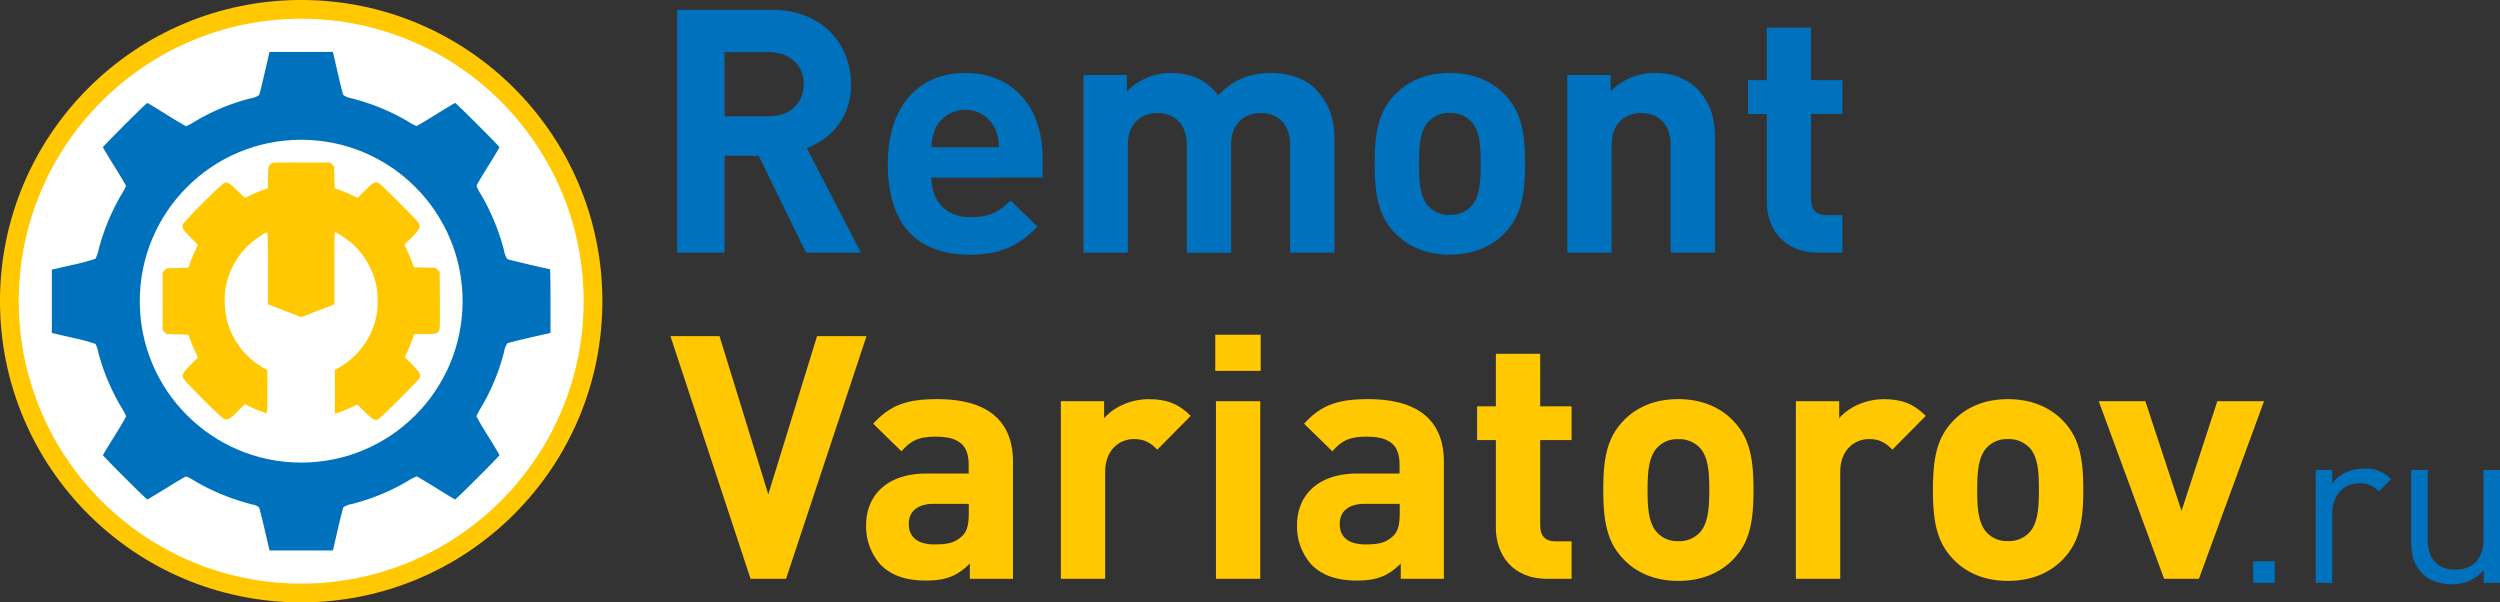 <?xml version="1.0" encoding="UTF-8"?> <svg xmlns="http://www.w3.org/2000/svg" viewBox="0 0 825.5 198.91"><rect x="0" y="0" width="825.5" height="198.91" fill="#333333" stroke="none"/> <defs> <style>.cls-1{fill:#0071bc;}.cls-2,.cls-6{fill:#ffc800;}.cls-3,.cls-5{fill:#fff;}.cls-3{stroke:#ffc800;stroke-miterlimit:10;stroke-width:6.19px;}.cls-4{fill:#0072bd;}.cls-4,.cls-6{fill-rule:evenodd;}</style> </defs> <title>Asset 19</title> <g id="Layer_2" data-name="Layer 2"> <g id="Layer_1-2" data-name="Layer 1"> <path class="cls-1" d="M266.14,83.42l-15.65-32H239.23v32H223.59V3.26H255c16.32,0,26,11.15,26,24.54a21.58,21.58,0,0,1-14.63,21.05l17.9,34.57ZM254,17.22H239.23V38.38H254c6.87,0,11.37-4.39,11.37-10.58S260.85,17.22,254,17.22Z"></path> <path class="cls-1" d="M307.57,58.65c0,7.54,4.61,13.06,12.83,13.06,6.42,0,9.57-1.8,13.29-5.52l8.89,8.67c-6,6-11.71,9.23-22.29,9.23-13.85,0-27.13-6.3-27.13-30.06,0-19.14,10.36-29.94,25.55-29.94,16.33,0,25.56,11.93,25.56,28v6.53Zm20.94-16.32a10.93,10.93,0,0,0-19.59,0,16.07,16.07,0,0,0-1.35,6.3h22.29A16.07,16.07,0,0,0,328.51,42.33Z"></path> <path class="cls-1" d="M426,83.42V48c0-8-5.06-10.69-9.68-10.69s-9.79,2.7-9.79,10.36v35.8H391.89V48c0-8-5.07-10.69-9.68-10.69s-9.8,2.7-9.8,10.69V83.42H357.78V24.76h14.3v5.41a20.51,20.51,0,0,1,14.63-6.08c6.53,0,11.82,2.36,15.54,7.43,4.95-5.18,10.24-7.43,17.56-7.43,5.85,0,11.15,1.91,14.41,5.18,4.73,4.72,6.42,10.24,6.42,16.66V83.42Z"></path> <path class="cls-1" d="M496.93,76.89c-3.61,3.82-9.57,7.2-18.24,7.2s-14.52-3.38-18.13-7.2c-5.29-5.52-6.64-12.16-6.64-22.86s1.35-17.22,6.64-22.74c3.61-3.83,9.46-7.2,18.13-7.2s14.63,3.37,18.24,7.2c5.29,5.52,6.64,12.16,6.64,22.74S502.22,71.37,496.93,76.89Zm-11.37-37a9.25,9.25,0,0,0-6.87-2.59,9,9,0,0,0-6.76,2.59c-3,3-3.37,8.1-3.37,14.18s.33,11.26,3.37,14.3a9,9,0,0,0,6.76,2.59,9.25,9.25,0,0,0,6.87-2.59c3-3,3.37-8.22,3.37-14.3S488.6,42.89,485.56,39.85Z"></path> <path class="cls-1" d="M551.64,83.42V48c0-8-5.07-10.69-9.68-10.69s-9.8,2.7-9.8,10.69V83.42H517.53V24.76h14.3v5.41a20,20,0,0,1,14.63-6.08c5.86,0,10.58,1.91,13.85,5.18,4.73,4.72,6,10.24,6,16.66V83.42Z"></path> <path class="cls-1" d="M600.39,83.42c-11.93,0-17-8.45-17-16.78v-29H577.2V26.45h6.19V9.11H598V26.45h10.36V37.6H598V65.74c0,3.38,1.58,5.29,5.07,5.29h5.29V83.42Z"></path> <path class="cls-2" d="M259.55,191.13H247.84L221.38,111h16.21l16.1,52.23L269.79,111h16.33Z"></path> <path class="cls-2" d="M320.23,191.13v-5.06c-3.94,3.94-7.66,5.63-14.41,5.63s-11.49-1.69-15-5.18A18.82,18.82,0,0,1,286,173.35c0-9.35,6.42-17,20-17h13.85v-2.93c0-6.42-3.15-9.23-10.92-9.23-5.63,0-8.22,1.35-11.26,4.84l-9.34-9.12c5.74-6.3,11.37-8.11,21.16-8.11,16.44,0,25,7,25,20.72v38.61Zm-.34-24.76h-11.6c-5.29,0-8.21,2.47-8.21,6.64s2.7,6.75,8.44,6.75c4.05,0,6.64-.34,9.23-2.81,1.58-1.47,2.14-3.83,2.14-7.43Z"></path> <path class="cls-2" d="M382.15,148.47c-2.26-2.26-4.17-3.49-7.77-3.49-4.5,0-9.46,3.37-9.46,10.8v35.35H350.29V132.48h14.29v5.63c2.82-3.38,8.45-6.31,14.75-6.31,5.74,0,9.8,1.47,13.85,5.52Z"></path> <path class="cls-2" d="M401.28,122.46V110.53h15v11.93Zm.23,68.67V132.48h14.63v58.65Z"></path> <path class="cls-2" d="M462.53,191.13v-5.06c-3.94,3.94-7.66,5.63-14.41,5.63s-11.49-1.69-15-5.18a18.82,18.82,0,0,1-4.84-13.17c0-9.35,6.42-17,20-17h13.85v-2.93c0-6.42-3.15-9.23-10.92-9.23-5.63,0-8.22,1.35-11.26,4.84l-9.34-9.12c5.74-6.3,11.37-8.11,21.16-8.11,16.44,0,25,7,25,20.72v38.61Zm-.34-24.76h-11.6c-5.29,0-8.21,2.47-8.21,6.64s2.7,6.75,8.44,6.75c4.05,0,6.64-.34,9.23-2.81,1.58-1.47,2.14-3.83,2.14-7.43Z"></path> <path class="cls-2" d="M510.94,191.13c-11.94,0-17-8.44-17-16.77V145.31h-6.2V134.17h6.2V116.83h14.63v17.34h10.36v11.14H508.57v28.15c0,3.38,1.58,5.29,5.07,5.29h5.29v12.38Z"></path> <path class="cls-2" d="M572.4,184.6c-3.6,3.83-9.56,7.21-18.23,7.21s-14.53-3.38-18.13-7.21c-5.29-5.51-6.64-12.15-6.64-22.85S530.75,144.53,536,139c3.6-3.83,9.46-7.21,18.13-7.21s14.63,3.38,18.23,7.21c5.3,5.52,6.65,12.16,6.65,22.74S577.7,179.09,572.4,184.6Zm-11.37-37a9.28,9.28,0,0,0-6.86-2.58,9,9,0,0,0-6.76,2.58c-3,3-3.38,8.11-3.38,14.19s.34,11.26,3.38,14.3a9,9,0,0,0,6.76,2.59,9.24,9.24,0,0,0,6.86-2.59c3-3,3.38-8.22,3.38-14.3S564.07,150.6,561,147.56Z"></path> <path class="cls-2" d="M624.87,148.47c-2.25-2.26-4.17-3.49-7.77-3.49-4.5,0-9.46,3.37-9.46,10.8v35.35H593V132.48H607.3v5.63c2.82-3.38,8.45-6.31,14.75-6.31,5.74,0,9.8,1.47,13.85,5.52Z"></path> <path class="cls-2" d="M681.27,184.6c-3.6,3.83-9.57,7.21-18.24,7.21s-14.52-3.38-18.12-7.21c-5.29-5.51-6.65-12.15-6.65-22.85s1.36-17.22,6.65-22.74c3.6-3.83,9.45-7.21,18.12-7.21s14.64,3.38,18.24,7.21c5.29,5.52,6.64,12.16,6.64,22.74S686.56,179.09,681.27,184.6Zm-11.37-37A9.29,9.29,0,0,0,663,145a9,9,0,0,0-6.75,2.58c-3,3-3.38,8.11-3.38,14.19s.34,11.26,3.38,14.3a9,9,0,0,0,6.75,2.59,9.25,9.25,0,0,0,6.87-2.59c3-3,3.38-8.22,3.38-14.3S672.94,150.6,669.9,147.56Z"></path> <path class="cls-2" d="M726.08,191.13H714.59L693,132.48H708.4l11.94,36.25,11.82-36.25h15.42Z"></path> <path class="cls-1" d="M744,192.46v-7.12h7.13v7.12Z"></path> <path class="cls-1" d="M785.49,162.3a7.81,7.81,0,0,0-6.44-2.72c-5.46,0-8.94,4.32-8.94,10v22.88h-5.46V155.18h5.46v4.55c2-3.11,6.14-5,10.45-5a11.5,11.5,0,0,1,9,3.48Z"></path> <path class="cls-1" d="M820.12,192.46V188.3a13.69,13.69,0,0,1-10.54,4.62c-4,0-7.35-1.22-9.62-3.49-2.65-2.57-3.79-6.14-3.79-10.45v-23.8h5.46v23c0,6.59,3.48,9.93,9.09,9.93s9.32-3.41,9.32-9.93v-23h5.46v37.28Z"></path> <circle class="cls-3" cx="99.45" cy="99.45" r="96.36"></circle> <path class="cls-4" d="M87.41,24c-.87,3.77-1.71,7.09-1.85,7.37a6.53,6.53,0,0,1-2.86,1.12A68.48,68.48,0,0,0,64.55,40a20,20,0,0,1-3.09,1.65c-.19,0-3.09-1.71-6.45-3.8S48.78,34,48.64,34C48.31,34,34,48.29,34,48.62c0,.13,1.71,3,3.8,6.35s3.8,6.25,3.8,6.42a18.69,18.69,0,0,1-1.54,2.91,71.28,71.28,0,0,0-7.54,18.29,10.83,10.83,0,0,1-1,2.84,60.66,60.66,0,0,1-7.4,2l-7,1.6v20.93l7,1.6a60.66,60.66,0,0,1,7.4,2,10.57,10.57,0,0,1,.95,2.84A70.71,70.71,0,0,0,40,134.37a20,20,0,0,1,1.65,3.09c0,.18-1.71,3.1-3.8,6.47S34,150.16,34,150.3c0,.32,14.31,14.61,14.64,14.61.14,0,3-1.71,6.37-3.8s6.27-3.8,6.46-3.8a17.22,17.22,0,0,1,2.88,1.54,73.78,73.78,0,0,0,19,7.74,4.36,4.36,0,0,1,2.19.94c.15.29,1,3.61,1.86,7.38L89,181.77h20.93l1.58-6.86c.87-3.77,1.71-7.09,1.85-7.37a6.53,6.53,0,0,1,2.86-1.12,71.16,71.16,0,0,0,18.4-7.57,18,18,0,0,1,2.93-1.54c.19,0,3.07,1.71,6.42,3.8s6.18,3.8,6.32,3.8c.32,0,14.63-14.3,14.63-14.62,0-.13-1.71-3-3.8-6.36s-3.8-6.29-3.8-6.47a20,20,0,0,1,1.65-3.09,70.3,70.3,0,0,0,7.47-18.16,6.57,6.57,0,0,1,1.11-2.86c.28-.14,3.6-1,7.37-1.85l6.86-1.58V99.4c0-5.79-.08-10.52-.18-10.52-.54,0-13.61-3.09-14.05-3.32a6.53,6.53,0,0,1-1.12-2.86,72.31,72.31,0,0,0-7.57-18.4,18.69,18.69,0,0,1-1.54-2.91c0-.17,1.71-3.06,3.8-6.42s3.8-6.22,3.8-6.35c0-.32-14.31-14.62-14.62-14.62-.13,0-3,1.71-6.35,3.8s-6.26,3.8-6.45,3.8a14.66,14.66,0,0,1-2.57-1.38,72.65,72.65,0,0,0-18.71-7.73,6.53,6.53,0,0,1-2.86-1.12c-.14-.28-1-3.6-1.85-7.37l-1.58-6.86H89Zm20.64,33.64a43.25,43.25,0,0,1,33.28,33.55,54.85,54.85,0,0,1,0,16.43,43.32,43.32,0,0,1-33.73,33.73,55.11,55.11,0,0,1-16.32,0,43.28,43.28,0,0,1-33.74-33.74,54.78,54.78,0,0,1,0-16.42A42.84,42.84,0,0,1,93,57.27,58.32,58.32,0,0,1,108.05,57.64Z"></path> <circle class="cls-5" cx="99.45" cy="99.45" r="53.3"></circle> <path class="cls-6" d="M90,53.77a3.39,3.39,0,0,0-.9.7c-.48.52-.5.64-.6,4.13l-.1,3.59-1.89.67c-1,.37-2.74,1.09-3.77,1.58l-1.88.91L78.41,63c-2.56-2.55-3.17-2.92-4.34-2.58-.93.26-13.43,12.76-13.68,13.68-.33,1.17,0,1.78,2.59,4.34l2.4,2.4-.91,1.88c-.5,1-1.21,2.74-1.58,3.78l-.68,1.89-3.6.1-3.6.1-.66.65-.65.65V109l.65.65.66.65,3.6.1,3.6.1.68,1.89c.37,1,1.08,2.74,1.58,3.77l.91,1.88L63,120.4c-2.52,2.53-2.84,3.07-2.57,4.28.22,1,12.73,13.51,13.73,13.73,1.22.27,1.75,0,4.28-2.58l2.42-2.41,1.58.79a39.3,39.3,0,0,0,5.65,2.23c.14,0,.2-2.3.2-7.12V122.2l-1.44-.82a25.48,25.48,0,0,1-12-16,29.89,29.89,0,0,1-.39-10.13A25.43,25.43,0,0,1,86.11,77.83a12,12,0,0,1,2.08-1.14c.23,0,.27,2,.28,11.9v11.9L94,102.61l5.48,2.12,5.47-2.12,5.47-2.12V88.59c0-9.86,0-11.9.27-11.9.47,0,3.85,2.24,5.36,3.55a26,26,0,0,1,8.23,14.07,30.91,30.91,0,0,1,.21,8.92,25.34,25.34,0,0,1-6.84,13.71,27.39,27.39,0,0,1-6.08,4.69l-1,.48v14.52l1.75-.61c1-.34,2.61-1,3.68-1.52l2-.91,2.44,2.4c2.53,2.48,3.1,2.81,4.29,2.55.66-.14,13.65-13.08,13.88-13.82.34-1.14,0-1.8-2.54-4.34l-2.4-2.46.91-2c.5-1.09,1.2-2.79,1.55-3.79l.64-1.82h3.37c3.74,0,4.3-.14,4.84-1.2.27-.52.3-1.83.26-10l-.06-9.36-.65-.65-.65-.65-3.6-.1-3.61-.1L136,86.45c-.37-1-1.08-2.74-1.58-3.78l-.91-1.88,2.41-2.41a14.37,14.37,0,0,0,2.56-3c.38-1.39.22-1.59-6.58-8.39-4.72-4.72-6.61-6.49-7.09-6.63-1.17-.32-1.78,0-4.34,2.59l-2.4,2.4-1.88-.91c-1-.49-2.73-1.21-3.78-1.58l-1.89-.67-.1-3.6-.1-3.61-.65-.65-.65-.65-9.31,0C94.54,53.62,90.18,53.68,90,53.77Z"></path> </g> </g> </svg> 